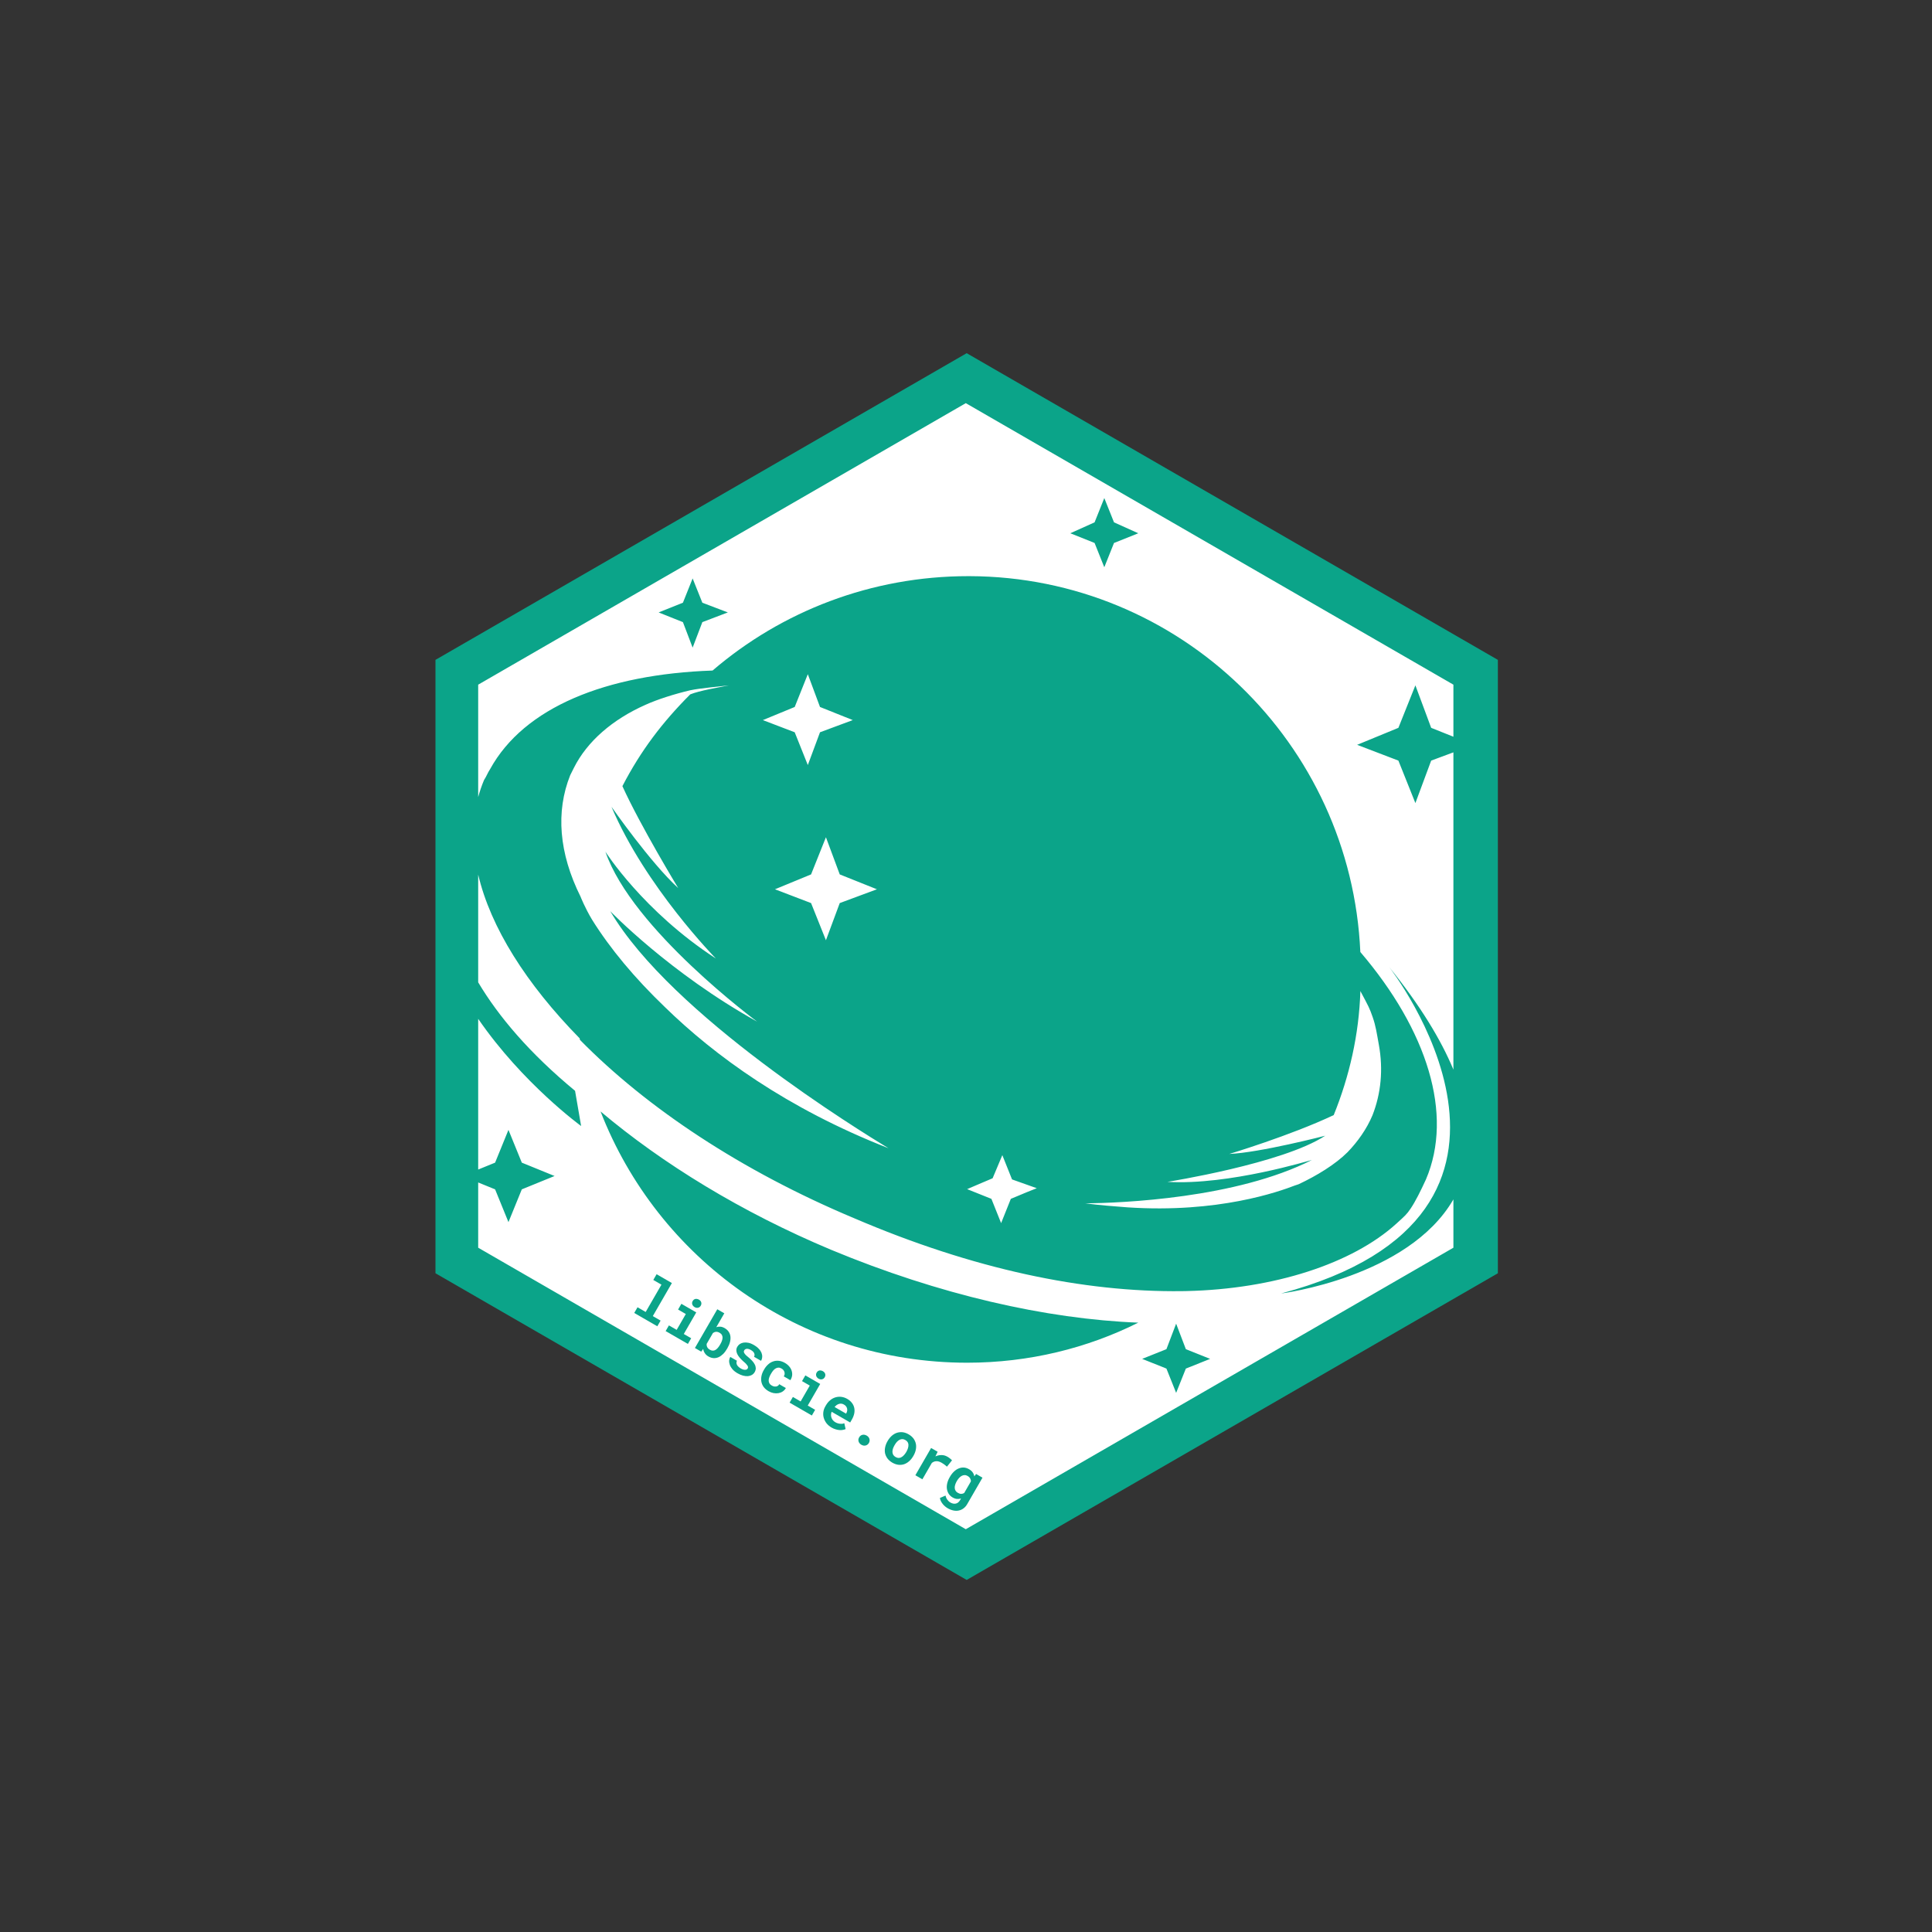 <?xml version="1.0" encoding="UTF-8" standalone="no"?>
<!DOCTYPE svg PUBLIC "-//W3C//DTD SVG 1.1//EN" "http://www.w3.org/Graphics/SVG/1.1/DTD/svg11.dtd">
<svg width="100%" height="100%" viewBox="0 0 945 945" version="1.1" xmlns="http://www.w3.org/2000/svg" xmlns:xlink="http://www.w3.org/1999/xlink" xml:space="preserve" xmlns:serif="http://www.serif.com/" style="fill-rule:evenodd;clip-rule:evenodd;stroke-linejoin:round;stroke-miterlimit:2;">
    <rect x="0" y="0" width="945" height="945" fill="#333333" stroke="none"/>
    <g id="green" transform="matrix(1,0,0,1,-518.435,-127.559)">
        <g id="template-hex" serif:id="template hex" transform="matrix(6.829,0,0,6.829,-4340.1,-4015.18)">
            <path d="M780.695,631.936L818.742,653.903L818.742,697.837L780.695,719.803L742.647,697.837L742.647,653.903L780.695,631.936Z" style="fill:rgb(11,164,137);"/>
        </g>
        <g id="template-hex1" serif:id="template hex" transform="matrix(3.825,0,0,3.825,1408.41,-1033.27)">
            <path d="M-171.524,405.414L-171.524,391.038L-109.17,355.038L-46.816,391.038L-46.816,397.695L-49.659,396.558L-51.677,391.125L-53.85,396.558L-59.128,398.731L-53.85,400.749L-51.677,406.182L-49.659,400.749L-46.816,399.693L-46.816,440.264C-48.418,436.414 -51.062,432.06 -55.036,427.139C-55.036,427.139 -30.356,458.649 -68.851,468.893C-68.851,468.893 -52.586,466.846 -46.816,456.859L-46.816,463.038L-109.17,499.038L-171.524,463.038L-171.524,454.695L-169.361,455.576L-167.653,459.767L-165.946,455.576L-161.755,453.868L-165.946,452.161L-167.653,447.97L-169.361,452.161L-171.524,453.042L-171.524,433.77C-165.827,442.056 -158.36,447.477 -158.36,447.477L-159.136,442.975C-164.956,438.163 -168.91,433.487 -171.524,429.102L-171.524,415.327C-169.942,422.065 -165.395,429.278 -158.545,436.268C-158.535,436.331 -158.525,436.393 -158.515,436.456C-149.978,445.148 -137.871,453.22 -123.435,459.273C-108.223,465.793 -94.089,468.748 -81.516,468.592L-80.979,468.583C-69.712,468.334 -59.731,465.055 -54.126,459.977C-53.013,458.969 -52.784,458.777 -52.281,458.026C-51.648,457.081 -51.012,455.793 -50.326,454.306C-46.779,445.98 -50.151,435.256 -58.717,425.224C-59.908,398.522 -81.821,377.245 -108.686,377.161L-108.844,377.161C-121.242,377.161 -132.711,381.648 -141.553,389.231C-155.187,389.706 -165.661,393.935 -170.002,401.841C-170.312,402.307 -170.467,402.773 -170.778,403.238C-171.076,403.95 -171.325,404.676 -171.524,405.414ZM-86.618,477.254L-83.513,478.495L-82.272,481.6L-81.03,478.495L-77.925,477.254L-81.03,476.012L-82.272,472.752L-83.513,476.012L-86.618,477.254ZM-126.384,463.309C-112.57,469.052 -98.91,472.157 -87.113,472.622C-93.632,475.882 -101.083,477.745 -108.999,477.745C-130.42,477.745 -148.581,464.396 -155.876,445.614C-147.96,452.288 -137.871,458.497 -126.384,463.309ZM-101.711,456.081L-101.722,456.079L-100.094,455.43L-103.256,454.306L-104.498,451.202L-105.74,454.158L-107.792,455.031L-108.999,455.548L-105.895,456.79L-104.653,459.894L-103.411,456.79L-101.711,456.081ZM-67.09,455.082L-66.624,454.927C-64.298,453.842 -61.908,452.378 -60.356,450.828C-59.047,449.474 -57.892,447.846 -57.155,446.08C-56.086,443.33 -55.768,440.279 -56.351,437.075C-56.611,435.643 -56.742,434.68 -57.142,433.541C-57.543,432.401 -57.615,432.274 -58.712,430.22C-58.882,435.763 -60.12,441.15 -62.122,446.08C-67.71,448.718 -75.472,451.047 -75.472,451.047C-71.591,450.891 -63.209,448.718 -63.209,448.718C-68.642,452.288 -83.388,454.617 -83.388,454.617C-75.472,455.082 -65.072,451.823 -64.916,451.823C-74.61,456.734 -89.187,457.313 -93.883,457.369C-92.023,457.606 -90.267,457.741 -88.51,457.876C-76.869,458.653 -69.108,455.859 -67.09,455.082ZM-139.456,391.125C-140.808,391.295 -143.142,391.487 -144.39,391.752L-144.388,391.75C-146.396,392.222 -148.599,392.917 -150.133,393.615C-154.324,395.477 -157.584,398.271 -159.291,401.686C-159.446,401.997 -159.602,402.307 -159.757,402.618C-161.616,407.265 -161.21,412.576 -158.431,418.152C-158.431,418.152 -157.891,419.543 -156.963,421.089C-154.635,424.814 -151.53,428.54 -147.65,432.265C-141.33,438.43 -132.103,445.208 -119.055,450.317C-122.609,448.158 -146.808,433.336 -154.635,420.002C-154.635,420.002 -147.029,427.919 -135.853,434.128C-135.853,434.128 -151.841,422.331 -155.256,412.396C-155.256,412.396 -150.444,420.002 -141.13,426.056C-141.13,426.056 -150.133,416.898 -154.479,406.653C-154.479,406.653 -149.512,413.793 -145.942,417.053C-145.942,417.053 -150.754,409.137 -153.082,404.015C-150.754,399.513 -147.98,395.852 -144.41,392.281C-143.228,391.795 -140.682,391.374 -139.456,391.125ZM-120.536,417.203L-125.289,415.302L-127.055,410.549L-128.956,415.302L-133.573,417.203L-128.956,418.968L-127.055,423.721L-125.289,418.968L-120.536,417.203ZM-123.622,395.568L-127.814,393.891L-129.372,389.699L-131.048,393.891L-135.121,395.568L-131.048,397.126L-129.372,401.318L-127.814,397.126L-123.622,395.568ZM-169.951,401.789L-169.951,401.789ZM-169.899,401.736L-169.899,401.736ZM-139.599,381.8L-142.859,380.558L-144.101,377.453L-145.343,380.558L-148.447,381.8L-145.343,383.041L-144.101,386.301L-142.859,383.041L-139.599,381.8ZM-87.113,371.677L-90.218,370.28L-91.459,367.175L-92.701,370.28L-95.806,371.677L-92.701,372.918L-91.459,376.023L-90.218,372.918L-87.113,371.677Z" style="fill:white;"/>
        </g>
        <g transform="matrix(0.866,0.5,-0.5,0.866,1387.25,-1263.73)">
            <g transform="matrix(29.167,0,0,29.167,530.203,2040.39)">
                <path d="M0.097,-0.75L0.393,-0.75L0.393,-0.11L0.544,-0.11L0.544,0L0.097,0L0.097,-0.11L0.255,-0.11L0.255,-0.639L0.097,-0.639L0.097,-0.75Z" style="fill:rgb(11,164,137);fill-rule:nonzero;"/>
            </g>
            <g transform="matrix(29.167,0,0,29.167,547.705,2040.39)">
                <path d="M0.105,-0.528L0.393,-0.528L0.393,-0.11L0.536,-0.11L0.536,0L0.105,0L0.105,-0.11L0.255,-0.11L0.255,-0.417L0.105,-0.417L0.105,-0.528ZM0.246,-0.664C0.246,-0.674 0.247,-0.684 0.251,-0.693C0.255,-0.702 0.26,-0.709 0.267,-0.716C0.274,-0.722 0.282,-0.727 0.292,-0.73C0.301,-0.734 0.312,-0.736 0.324,-0.736C0.348,-0.736 0.367,-0.729 0.381,-0.716C0.395,-0.702 0.402,-0.685 0.402,-0.664C0.402,-0.642 0.395,-0.625 0.381,-0.612C0.367,-0.598 0.348,-0.591 0.324,-0.591C0.312,-0.591 0.301,-0.593 0.292,-0.597C0.282,-0.6 0.274,-0.605 0.267,-0.612C0.26,-0.618 0.255,-0.626 0.251,-0.635C0.247,-0.643 0.246,-0.653 0.246,-0.664Z" style="fill:rgb(11,164,137);fill-rule:nonzero;"/>
            </g>
            <g transform="matrix(29.167,0,0,29.167,565.208,2040.39)">
                <path d="M0.545,-0.259C0.545,-0.219 0.541,-0.183 0.532,-0.15C0.523,-0.118 0.51,-0.089 0.493,-0.065C0.476,-0.042 0.454,-0.023 0.429,-0.01C0.403,0.003 0.373,0.01 0.339,0.01C0.308,0.01 0.281,0.004 0.259,-0.008C0.236,-0.019 0.216,-0.035 0.2,-0.056L0.194,0L0.072,0L0.072,-0.75L0.208,-0.75L0.208,-0.48C0.223,-0.499 0.242,-0.513 0.263,-0.523C0.284,-0.533 0.309,-0.538 0.338,-0.538C0.372,-0.538 0.403,-0.531 0.428,-0.518C0.454,-0.505 0.476,-0.486 0.493,-0.462C0.51,-0.439 0.523,-0.41 0.532,-0.377C0.541,-0.344 0.545,-0.308 0.545,-0.269L0.545,-0.259ZM0.409,-0.269C0.409,-0.291 0.408,-0.311 0.404,-0.33C0.401,-0.349 0.395,-0.366 0.387,-0.381C0.379,-0.395 0.369,-0.407 0.355,-0.415C0.341,-0.424 0.324,-0.428 0.304,-0.428C0.279,-0.428 0.259,-0.423 0.243,-0.412C0.228,-0.402 0.216,-0.387 0.208,-0.369L0.208,-0.159C0.216,-0.14 0.228,-0.126 0.243,-0.116C0.259,-0.105 0.279,-0.1 0.305,-0.1C0.325,-0.1 0.342,-0.104 0.355,-0.112C0.369,-0.12 0.379,-0.131 0.387,-0.145C0.395,-0.159 0.401,-0.176 0.404,-0.196C0.408,-0.215 0.409,-0.236 0.409,-0.259L0.409,-0.269Z" style="fill:rgb(11,164,137);fill-rule:nonzero;"/>
            </g>
            <g transform="matrix(29.167,0,0,29.167,582.711,2040.39)">
                <path d="M0.41,-0.145C0.41,-0.153 0.408,-0.16 0.404,-0.167C0.4,-0.173 0.394,-0.178 0.384,-0.184C0.374,-0.189 0.362,-0.194 0.346,-0.199C0.33,-0.203 0.31,-0.208 0.285,-0.212C0.254,-0.219 0.226,-0.226 0.2,-0.236C0.175,-0.245 0.153,-0.256 0.135,-0.269C0.117,-0.282 0.102,-0.298 0.092,-0.315C0.082,-0.332 0.077,-0.352 0.077,-0.375C0.077,-0.396 0.082,-0.417 0.092,-0.437C0.103,-0.457 0.118,-0.474 0.137,-0.489C0.157,-0.504 0.181,-0.516 0.208,-0.525C0.236,-0.534 0.268,-0.538 0.303,-0.538C0.34,-0.538 0.373,-0.534 0.402,-0.525C0.432,-0.517 0.456,-0.505 0.477,-0.49C0.497,-0.474 0.513,-0.456 0.523,-0.436C0.534,-0.415 0.54,-0.392 0.54,-0.368L0.404,-0.368C0.404,-0.388 0.396,-0.405 0.379,-0.419C0.362,-0.433 0.337,-0.44 0.303,-0.44C0.272,-0.44 0.248,-0.434 0.232,-0.423C0.216,-0.411 0.208,-0.397 0.208,-0.381C0.208,-0.373 0.209,-0.366 0.212,-0.359C0.216,-0.352 0.221,-0.346 0.23,-0.341C0.238,-0.336 0.249,-0.331 0.264,-0.326C0.278,-0.322 0.296,-0.318 0.318,-0.315C0.35,-0.31 0.38,-0.303 0.407,-0.295C0.435,-0.287 0.458,-0.276 0.478,-0.263C0.498,-0.251 0.513,-0.235 0.525,-0.217C0.536,-0.198 0.542,-0.176 0.542,-0.151C0.542,-0.127 0.536,-0.106 0.525,-0.086C0.513,-0.066 0.497,-0.049 0.477,-0.035C0.456,-0.021 0.431,-0.01 0.402,-0.002C0.373,0.006 0.34,0.01 0.304,0.01C0.264,0.01 0.229,0.005 0.198,-0.005C0.168,-0.016 0.143,-0.029 0.122,-0.046C0.102,-0.063 0.086,-0.082 0.075,-0.103C0.065,-0.125 0.06,-0.146 0.06,-0.167L0.189,-0.167C0.19,-0.153 0.194,-0.141 0.201,-0.131C0.208,-0.12 0.216,-0.112 0.227,-0.106C0.238,-0.099 0.25,-0.095 0.264,-0.092C0.278,-0.089 0.292,-0.087 0.307,-0.087C0.34,-0.087 0.366,-0.093 0.383,-0.104C0.401,-0.114 0.41,-0.128 0.41,-0.145Z" style="fill:rgb(11,164,137);fill-rule:nonzero;"/>
            </g>
            <g transform="matrix(29.167,0,0,29.167,600.214,2040.39)">
                <path d="M0.303,-0.099C0.316,-0.099 0.329,-0.101 0.341,-0.104C0.353,-0.108 0.363,-0.114 0.373,-0.121C0.382,-0.128 0.389,-0.137 0.394,-0.147C0.399,-0.157 0.401,-0.168 0.4,-0.181L0.528,-0.181C0.529,-0.153 0.523,-0.128 0.511,-0.104C0.5,-0.081 0.483,-0.061 0.463,-0.044C0.442,-0.027 0.419,-0.014 0.391,-0.004C0.364,0.005 0.335,0.01 0.305,0.01C0.264,0.01 0.228,0.003 0.197,-0.01C0.166,-0.024 0.141,-0.043 0.12,-0.067C0.099,-0.091 0.084,-0.12 0.073,-0.152C0.062,-0.184 0.057,-0.219 0.057,-0.256L0.057,-0.271C0.057,-0.308 0.062,-0.343 0.073,-0.375C0.083,-0.408 0.099,-0.436 0.12,-0.46C0.14,-0.484 0.166,-0.503 0.197,-0.517C0.228,-0.531 0.264,-0.538 0.304,-0.538C0.337,-0.538 0.367,-0.533 0.395,-0.523C0.422,-0.514 0.446,-0.5 0.466,-0.482C0.486,-0.464 0.502,-0.443 0.513,-0.418C0.524,-0.392 0.529,-0.364 0.528,-0.333L0.4,-0.333C0.401,-0.346 0.399,-0.358 0.395,-0.37C0.39,-0.382 0.383,-0.392 0.375,-0.4C0.366,-0.409 0.355,-0.416 0.343,-0.421C0.33,-0.426 0.317,-0.428 0.302,-0.428C0.281,-0.428 0.263,-0.424 0.249,-0.415C0.235,-0.406 0.224,-0.395 0.216,-0.38C0.207,-0.365 0.201,-0.348 0.198,-0.33C0.195,-0.311 0.193,-0.291 0.193,-0.271L0.193,-0.256C0.193,-0.236 0.194,-0.216 0.198,-0.197C0.201,-0.178 0.207,-0.161 0.215,-0.147C0.223,-0.132 0.235,-0.121 0.249,-0.112C0.263,-0.103 0.281,-0.099 0.303,-0.099Z" style="fill:rgb(11,164,137);fill-rule:nonzero;"/>
            </g>
            <g transform="matrix(29.167,0,0,29.167,617.717,2040.39)">
                <path d="M0.105,-0.528L0.393,-0.528L0.393,-0.11L0.536,-0.11L0.536,0L0.105,0L0.105,-0.11L0.255,-0.11L0.255,-0.417L0.105,-0.417L0.105,-0.528ZM0.246,-0.664C0.246,-0.674 0.247,-0.684 0.251,-0.693C0.255,-0.702 0.26,-0.709 0.267,-0.716C0.274,-0.722 0.282,-0.727 0.292,-0.73C0.301,-0.734 0.312,-0.736 0.324,-0.736C0.348,-0.736 0.367,-0.729 0.381,-0.716C0.395,-0.702 0.402,-0.685 0.402,-0.664C0.402,-0.642 0.395,-0.625 0.381,-0.612C0.367,-0.598 0.348,-0.591 0.324,-0.591C0.312,-0.591 0.301,-0.593 0.292,-0.597C0.282,-0.6 0.274,-0.605 0.267,-0.612C0.26,-0.618 0.255,-0.626 0.251,-0.635C0.247,-0.643 0.246,-0.653 0.246,-0.664Z" style="fill:rgb(11,164,137);fill-rule:nonzero;"/>
            </g>
            <g transform="matrix(29.167,0,0,29.167,635.22,2040.39)">
                <path d="M0.325,0.01C0.285,0.01 0.248,0.003 0.214,-0.01C0.181,-0.024 0.153,-0.042 0.129,-0.065C0.105,-0.088 0.087,-0.115 0.074,-0.146C0.061,-0.177 0.055,-0.21 0.055,-0.246L0.055,-0.265C0.055,-0.306 0.061,-0.342 0.074,-0.376C0.086,-0.409 0.104,-0.438 0.127,-0.462C0.15,-0.486 0.177,-0.505 0.208,-0.518C0.239,-0.531 0.273,-0.538 0.31,-0.538C0.348,-0.538 0.382,-0.532 0.412,-0.519C0.442,-0.507 0.467,-0.489 0.488,-0.466C0.508,-0.444 0.524,-0.416 0.535,-0.384C0.545,-0.352 0.551,-0.317 0.551,-0.278L0.551,-0.22L0.192,-0.22C0.195,-0.202 0.2,-0.186 0.208,-0.171C0.216,-0.156 0.226,-0.144 0.239,-0.133C0.251,-0.122 0.265,-0.114 0.281,-0.108C0.297,-0.102 0.315,-0.099 0.333,-0.099C0.347,-0.099 0.36,-0.1 0.373,-0.103C0.386,-0.106 0.399,-0.109 0.411,-0.115C0.423,-0.12 0.434,-0.126 0.445,-0.133C0.455,-0.141 0.464,-0.15 0.472,-0.16L0.54,-0.086C0.532,-0.074 0.521,-0.063 0.507,-0.051C0.494,-0.039 0.478,-0.029 0.459,-0.02C0.441,-0.011 0.42,-0.004 0.398,0.001C0.375,0.007 0.351,0.01 0.325,0.01ZM0.309,-0.428C0.294,-0.428 0.28,-0.426 0.267,-0.42C0.254,-0.415 0.243,-0.407 0.234,-0.397C0.224,-0.387 0.216,-0.375 0.209,-0.361C0.203,-0.347 0.198,-0.331 0.195,-0.314L0.417,-0.314L0.417,-0.325C0.417,-0.339 0.414,-0.353 0.409,-0.365C0.404,-0.378 0.397,-0.389 0.388,-0.398C0.379,-0.407 0.368,-0.415 0.355,-0.42C0.342,-0.426 0.326,-0.428 0.309,-0.428Z" style="fill:rgb(11,164,137);fill-rule:nonzero;"/>
            </g>
            <g transform="matrix(29.167,0,0,29.167,652.722,2040.39)">
                <path d="M0.206,-0.079C0.206,-0.091 0.208,-0.103 0.212,-0.114C0.217,-0.125 0.223,-0.134 0.231,-0.142C0.239,-0.15 0.249,-0.157 0.261,-0.161C0.272,-0.166 0.286,-0.168 0.3,-0.168C0.315,-0.168 0.328,-0.166 0.34,-0.161C0.352,-0.157 0.361,-0.15 0.369,-0.142C0.377,-0.134 0.384,-0.125 0.388,-0.114C0.392,-0.103 0.395,-0.091 0.395,-0.079C0.395,-0.066 0.392,-0.055 0.388,-0.044C0.384,-0.033 0.377,-0.024 0.369,-0.016C0.361,-0.008 0.352,-0.002 0.34,0.003C0.328,0.007 0.315,0.01 0.3,0.01C0.286,0.01 0.272,0.007 0.261,0.003C0.249,-0.002 0.239,-0.008 0.231,-0.016C0.223,-0.024 0.217,-0.033 0.212,-0.044C0.208,-0.055 0.206,-0.066 0.206,-0.079Z" style="fill:rgb(11,164,137);fill-rule:nonzero;"/>
            </g>
            <g transform="matrix(29.167,0,0,29.167,670.225,2040.39)">
                <path d="M0.05,-0.269C0.05,-0.307 0.056,-0.343 0.067,-0.376C0.078,-0.408 0.094,-0.437 0.115,-0.461C0.137,-0.485 0.163,-0.504 0.194,-0.518C0.224,-0.531 0.26,-0.538 0.299,-0.538C0.339,-0.538 0.374,-0.531 0.405,-0.518C0.436,-0.504 0.462,-0.485 0.484,-0.461C0.505,-0.437 0.521,-0.408 0.532,-0.376C0.543,-0.343 0.549,-0.307 0.549,-0.269L0.549,-0.259C0.549,-0.22 0.543,-0.184 0.532,-0.152C0.521,-0.119 0.505,-0.09 0.484,-0.066C0.463,-0.042 0.437,-0.024 0.406,-0.01C0.375,0.003 0.34,0.01 0.3,0.01C0.261,0.01 0.225,0.003 0.194,-0.01C0.163,-0.024 0.137,-0.042 0.115,-0.066C0.094,-0.09 0.078,-0.119 0.067,-0.152C0.056,-0.184 0.05,-0.22 0.05,-0.259L0.05,-0.269ZM0.186,-0.259C0.186,-0.237 0.188,-0.216 0.192,-0.197C0.197,-0.177 0.203,-0.16 0.212,-0.146C0.222,-0.131 0.233,-0.12 0.248,-0.111C0.262,-0.103 0.28,-0.099 0.3,-0.099C0.32,-0.099 0.337,-0.103 0.352,-0.111C0.366,-0.12 0.378,-0.131 0.386,-0.146C0.395,-0.16 0.402,-0.177 0.406,-0.197C0.41,-0.216 0.413,-0.237 0.413,-0.259L0.413,-0.269C0.413,-0.291 0.41,-0.311 0.406,-0.33C0.402,-0.349 0.395,-0.366 0.386,-0.381C0.378,-0.396 0.366,-0.407 0.352,-0.416C0.337,-0.424 0.32,-0.428 0.299,-0.428C0.279,-0.428 0.262,-0.424 0.248,-0.416C0.233,-0.407 0.222,-0.396 0.212,-0.381C0.203,-0.366 0.197,-0.349 0.192,-0.33C0.188,-0.311 0.186,-0.291 0.186,-0.269L0.186,-0.259Z" style="fill:rgb(11,164,137);fill-rule:nonzero;"/>
            </g>
            <g transform="matrix(29.167,0,0,29.167,687.728,2040.39)">
                <path d="M0.448,-0.538C0.469,-0.538 0.488,-0.537 0.505,-0.534C0.523,-0.531 0.537,-0.528 0.547,-0.525L0.527,-0.39C0.509,-0.394 0.491,-0.397 0.472,-0.399C0.454,-0.401 0.436,-0.402 0.419,-0.402C0.381,-0.402 0.35,-0.395 0.327,-0.38C0.304,-0.366 0.287,-0.345 0.276,-0.317L0.276,0L0.14,0L0.14,-0.528L0.267,-0.528L0.273,-0.442C0.294,-0.472 0.32,-0.495 0.35,-0.512C0.38,-0.53 0.413,-0.538 0.448,-0.538Z" style="fill:rgb(11,164,137);fill-rule:nonzero;"/>
            </g>
            <g transform="matrix(29.167,0,0,29.167,705.231,2040.39)">
                <path d="M0.055,-0.268C0.055,-0.308 0.06,-0.345 0.07,-0.378C0.08,-0.411 0.094,-0.44 0.113,-0.463C0.131,-0.487 0.154,-0.506 0.18,-0.519C0.207,-0.532 0.236,-0.538 0.27,-0.538C0.3,-0.538 0.327,-0.533 0.349,-0.522C0.371,-0.512 0.39,-0.497 0.406,-0.478L0.411,-0.528L0.535,-0.528L0.535,-0.017C0.535,0.019 0.529,0.051 0.516,0.079C0.504,0.107 0.487,0.13 0.465,0.149C0.443,0.169 0.417,0.183 0.386,0.193C0.355,0.203 0.321,0.208 0.284,0.208C0.268,0.208 0.251,0.206 0.233,0.203C0.215,0.2 0.197,0.195 0.179,0.188C0.161,0.181 0.144,0.172 0.128,0.162C0.112,0.151 0.098,0.139 0.087,0.124L0.148,0.042C0.165,0.061 0.185,0.076 0.207,0.086C0.228,0.096 0.252,0.102 0.277,0.102C0.315,0.102 0.345,0.091 0.366,0.071C0.388,0.051 0.398,0.022 0.398,-0.016L0.398,-0.046C0.382,-0.028 0.364,-0.015 0.343,-0.005C0.321,0.005 0.297,0.01 0.269,0.01C0.236,0.01 0.206,0.003 0.18,-0.01C0.154,-0.024 0.131,-0.043 0.113,-0.066C0.094,-0.09 0.08,-0.118 0.07,-0.151C0.06,-0.184 0.055,-0.219 0.055,-0.258L0.055,-0.268ZM0.191,-0.258C0.191,-0.236 0.194,-0.215 0.198,-0.196C0.202,-0.177 0.209,-0.16 0.218,-0.146C0.227,-0.132 0.239,-0.121 0.253,-0.113C0.267,-0.105 0.284,-0.101 0.303,-0.101C0.326,-0.101 0.346,-0.105 0.362,-0.114C0.377,-0.123 0.389,-0.136 0.398,-0.152L0.398,-0.376C0.389,-0.393 0.377,-0.405 0.362,-0.414C0.346,-0.423 0.327,-0.428 0.304,-0.428C0.285,-0.428 0.268,-0.424 0.254,-0.415C0.24,-0.407 0.228,-0.396 0.219,-0.381C0.21,-0.367 0.203,-0.35 0.198,-0.33C0.194,-0.311 0.191,-0.29 0.191,-0.268L0.191,-0.258Z" style="fill:rgb(11,164,137);fill-rule:nonzero;"/>
            </g>
        </g>
    </g>
</svg>
